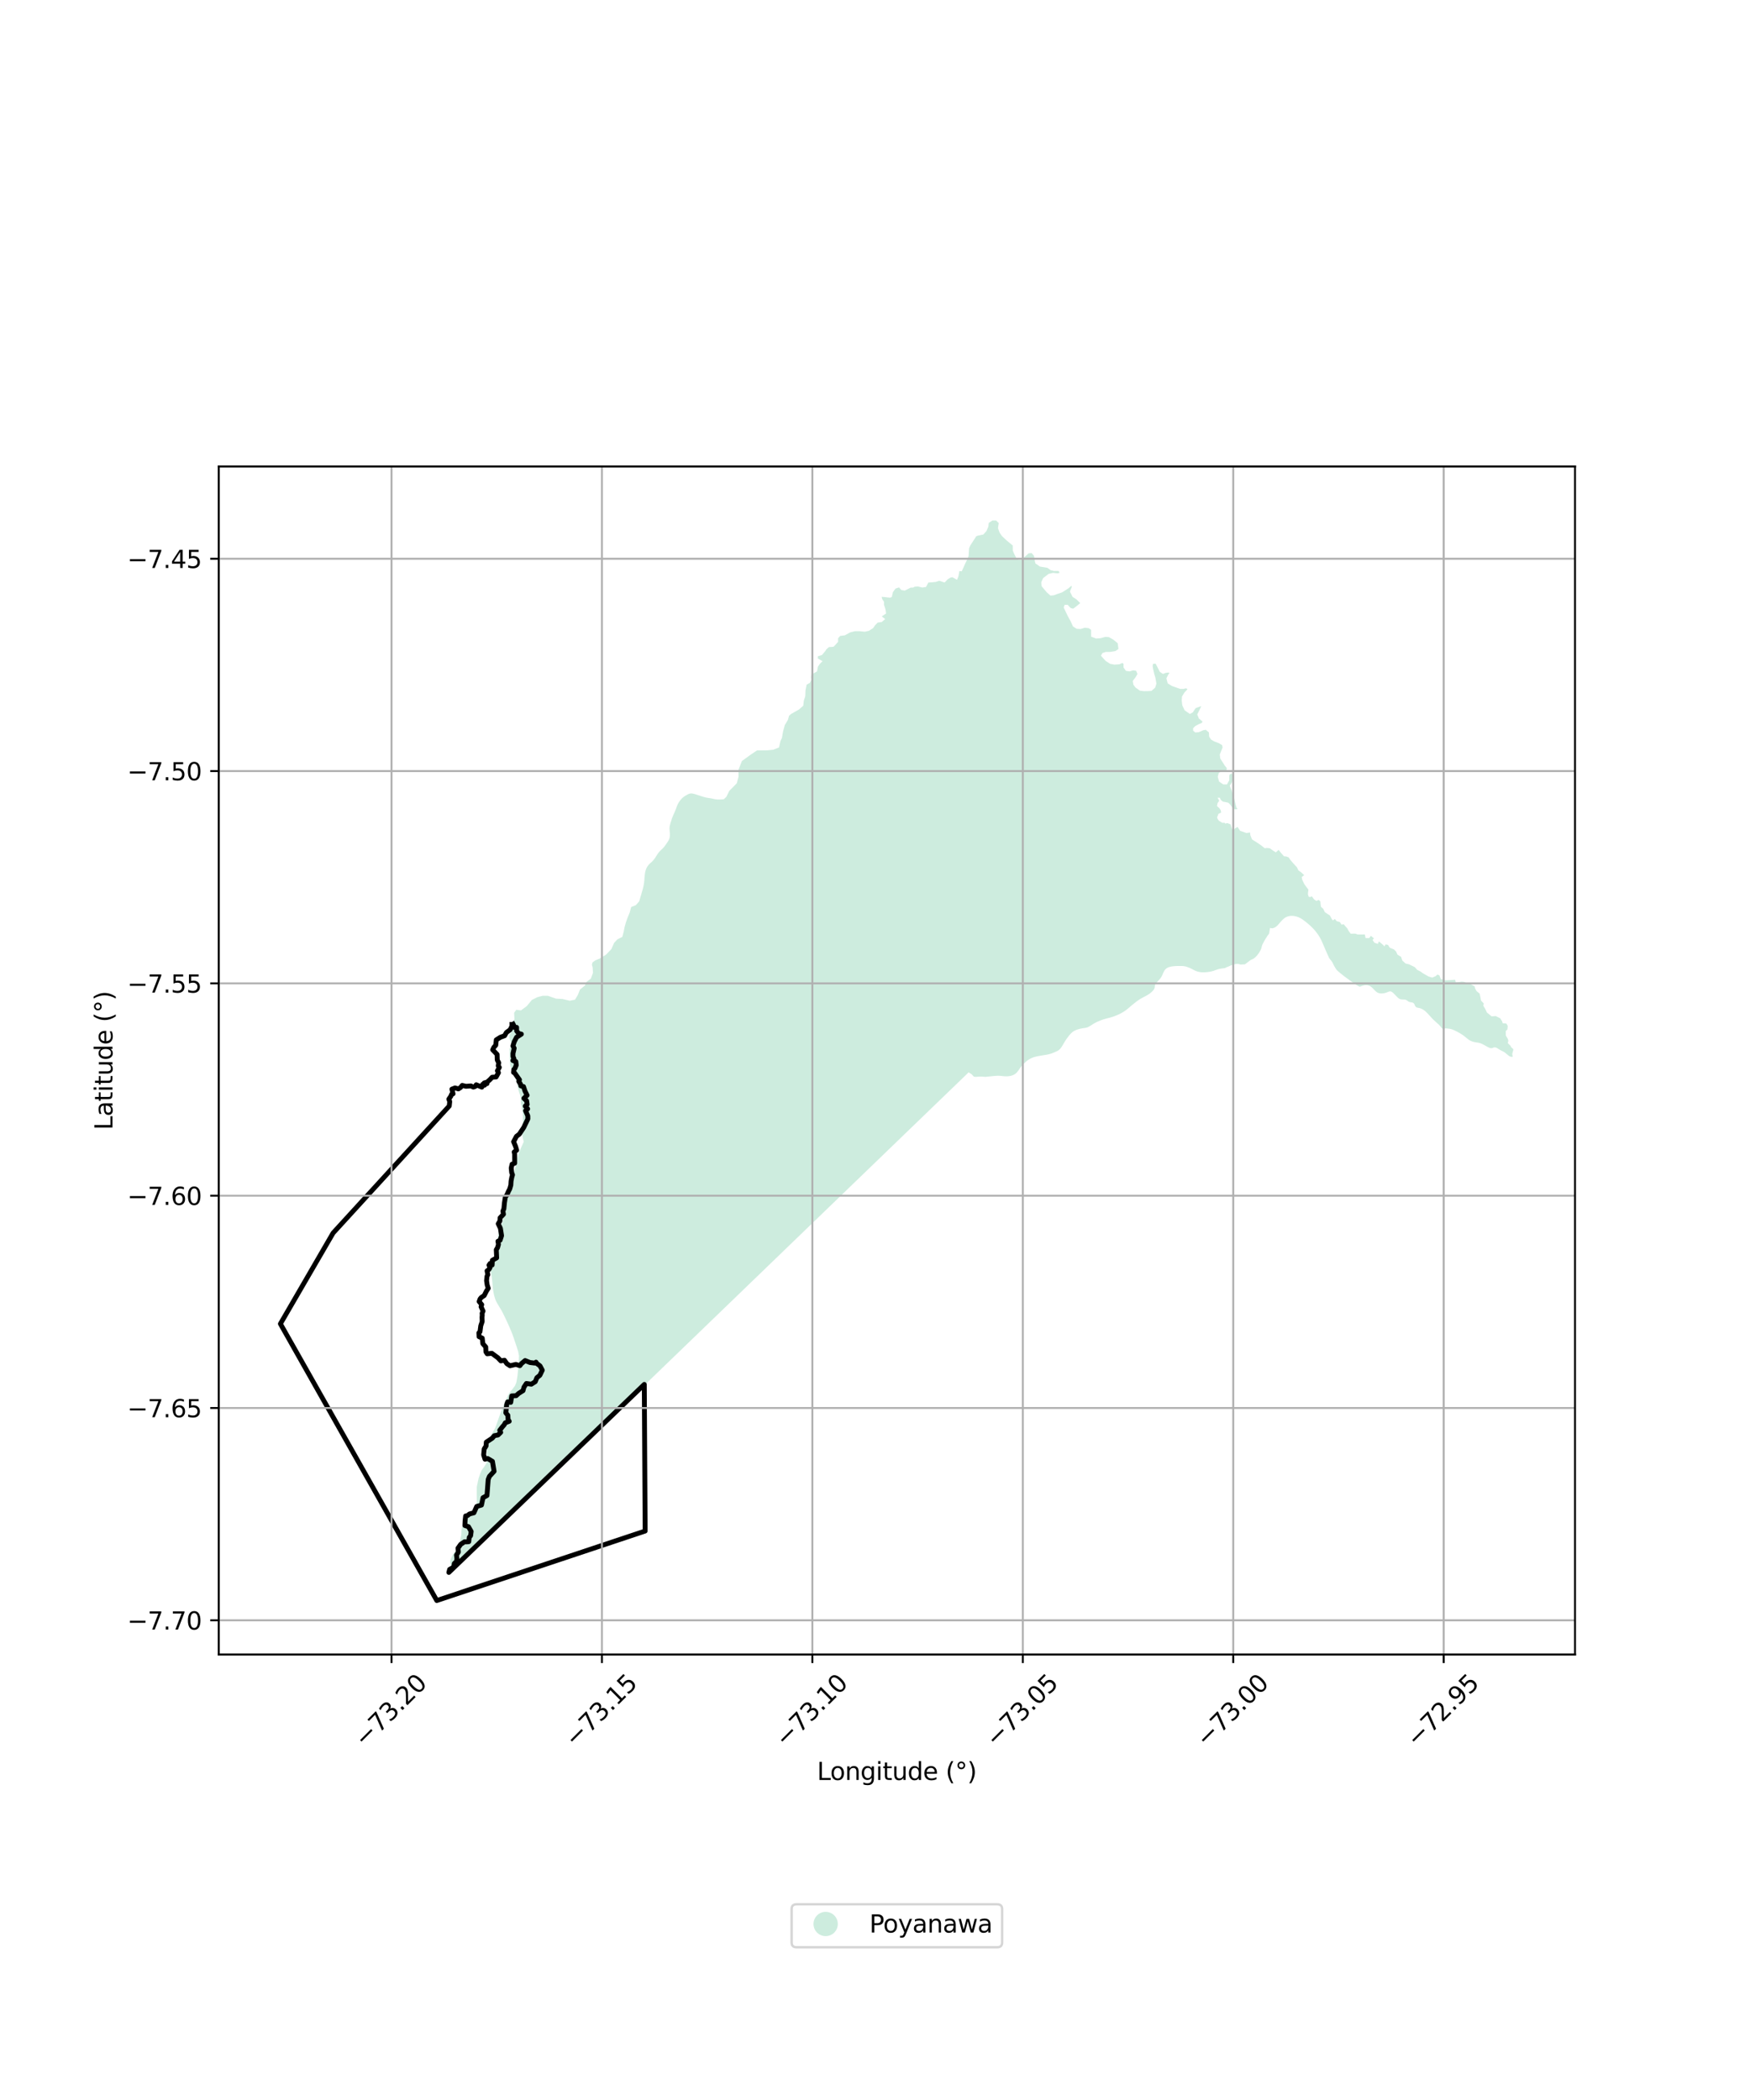 <?xml version="1.0" encoding="utf-8" standalone="no"?>
<!DOCTYPE svg PUBLIC "-//W3C//DTD SVG 1.1//EN"
  "http://www.w3.org/Graphics/SVG/1.1/DTD/svg11.dtd">
<svg xmlns:xlink="http://www.w3.org/1999/xlink" width="720pt" height="864pt" viewBox="0 0 720 864" xmlns="http://www.w3.org/2000/svg" version="1.1">
 <defs>
  <style type="text/css">*{stroke-linejoin: round; stroke-linecap: butt}</style>
 </defs>
 <g id="figure_1">
  <g id="patch_1">
   <path d="M 0 864 
L 720 864 
L 720 0 
L 0 0 
z
" style="fill: #ffffff"/>
  </g>
  <g id="axes_1">
   <g id="patch_2">
    <path d="M 90 680.722 
L 648 680.722 
L 648 191.918 
L 90 191.918 
z
" style="fill: #ffffff"/>
   </g>
   <g id="PatchCollection_1">
    <path d="M 419.08 230.305 
L 420.049 230.405 
L 421.99 228.775 
L 423.169 227.67 
L 424.462 227.558 
L 425.445 228.753 
L 425.671 230.381 
L 426 231.804 
L 427.843 233.094 
L 430.975 233.628 
L 432.267 234.596 
L 433.681 234.924 
L 435.519 234.91 
L 435.956 235.677 
L 435.083 235.896 
L 433.255 235.686 
L 431.414 236.12 
L 429.154 237.871 
L 428.406 239.519 
L 428.522 241.143 
L 430.698 243.751 
L 432.211 245.043 
L 433.504 244.931 
L 435.02 244.379 
L 436.965 243.725 
L 439.55 242.077 
L 440.839 240.976 
L 440.941 241.52 
L 440.199 243.378 
L 441.28 245.552 
L 442.912 246.623 
L 444.431 248.14 
L 442.703 249.568 
L 441.518 250.449 
L 440.449 250.12 
L 439.25 248.826 
L 438.057 248.822 
L 437.632 249.914 
L 438.291 251.335 
L 439.383 253.614 
L 440.474 255.563 
L 441.445 257.732 
L 442.972 258.71 
L 444.585 258.806 
L 446.305 258.262 
L 447.929 258.464 
L 448.905 259.119 
L 448.909 260.424 
L 448.921 261.939 
L 450.975 262.698 
L 452.802 262.578 
L 454.758 262.029 
L 456.26 262.136 
L 458.097 263.202 
L 459.84 264.623 
L 460.173 267.006 
L 458.878 267.882 
L 456.618 268.223 
L 454.89 268.227 
L 453.599 268.669 
L 452.953 269.766 
L 454.898 271.931 
L 456.746 273.116 
L 458.474 273.443 
L 460.521 273.317 
L 461.707 272.766 
L 462.258 273.089 
L 462.253 274.618 
L 463.243 276.023 
L 464.756 276.236 
L 466.252 275.788 
L 467.452 276.002 
L 467.99 277.314 
L 467.142 278.733 
L 466.058 280.143 
L 466.289 281.667 
L 467.162 282.857 
L 469.004 284.163 
L 470.613 284.364 
L 471.916 284.358 
L 473.742 284.254 
L 475.261 282.937 
L 475.79 281.294 
L 475.351 278.802 
L 474.9 277.284 
L 474.464 275.437 
L 474.24 274.123 
L 474.346 273.153 
L 475.435 273.033 
L 476.405 274.872 
L 477.169 276.403 
L 478.466 277.267 
L 479.663 276.821 
L 480.626 276.711 
L 481.171 276.808 
L 480.634 277.581 
L 479.875 279.109 
L 480.427 281.171 
L 482.17 282.248 
L 484.009 282.893 
L 485.618 283.44 
L 486.922 283.433 
L 487.89 283.203 
L 488.54 283.425 
L 488.332 283.851 
L 487.361 284.846 
L 486.295 286.586 
L 486.191 288.216 
L 486.418 290.175 
L 487.394 292.24 
L 489.556 293.754 
L 490.747 293.098 
L 491.924 291.347 
L 493.759 290.688 
L 494.193 290.466 
L 493.976 291.117 
L 493.233 292.646 
L 492.578 293.953 
L 493.243 295.585 
L 494.756 296.877 
L 494.433 297.434 
L 493.136 297.98 
L 491.736 298.747 
L 490.88 299.626 
L 490.884 300.601 
L 491.761 301.357 
L 493.164 301.25 
L 494.988 300.471 
L 496.066 300.245 
L 497.368 301.334 
L 497.479 303.078 
L 498.243 304.264 
L 499.544 305.023 
L 501.489 305.778 
L 502.789 306.536 
L 503.013 307.505 
L 502.375 309.143 
L 501.845 310.456 
L 502.056 312.084 
L 502.819 313.271 
L 503.919 315.011 
L 504.782 316.096 
L 504.468 317.507 
L 502.734 317.301 
L 501.448 317.967 
L 501.014 319.599 
L 501.57 321.556 
L 503.292 322.737 
L 504.815 322.74 
L 505.773 320.995 
L 505.761 319.136 
L 505.974 318.589 
L 506.836 318.265 
L 507.174 318.804 
L 507.176 320.874 
L 506.745 322.07 
L 506.006 323.164 
L 506.107 323.708 
L 506.661 325.006 
L 506.99 326.099 
L 507.752 328.38 
L 508.421 331.317 
L 508.739 332.29 
L 509.17 332.833 
L 508.236 333.004 
L 507.205 332.541 
L 506.172 331.059 
L 505.375 330.261 
L 504.348 330.039 
L 503.102 329.807 
L 502.3 329.129 
L 501.839 328.21 
L 500.928 328.218 
L 501.264 328.786 
L 501.61 329.476 
L 500.941 330.393 
L 500.711 331.658 
L 501.634 332.461 
L 502.195 333.249 
L 502.431 334.293 
L 501.291 334.861 
L 500.737 336.352 
L 501.007 337.008 
L 501.495 337.673 
L 502.902 338.526 
L 503.813 338.519 
L 504.159 338.863 
L 504.954 338.626 
L 506.327 339.193 
L 506.789 340.802 
L 507.361 341.71 
L 508.155 340.798 
L 509.171 340.211 
L 509.627 340.904 
L 510.214 341.813 
L 512.827 342.732 
L 514.314 342.493 
L 514.42 343.637 
L 515.113 345.346 
L 517.633 346.95 
L 518.775 347.747 
L 520.368 348.998 
L 521.158 348.88 
L 522.425 348.993 
L 523.672 349.899 
L 524.924 350.701 
L 526.07 349.654 
L 526.752 350.567 
L 528.245 352.293 
L 529.262 352.395 
L 530.173 352.733 
L 530.865 353.767 
L 532.238 355.368 
L 533.617 356.85 
L 534.189 358.104 
L 535.21 358.791 
L 536.583 360.047 
L 535.558 360.845 
L 535.79 361.994 
L 536.608 363.708 
L 537.51 364.975 
L 538.312 365.998 
L 538.104 367.834 
L 538.446 368.973 
L 539.132 369.091 
L 539.697 368.74 
L 540.614 370.008 
L 541.636 370.68 
L 542.552 370.223 
L 543.243 370.912 
L 543.349 372.056 
L 543.476 373.081 
L 544.382 373.884 
L 545.075 375.262 
L 546.217 376.059 
L 547.134 376.622 
L 547.931 378.11 
L 548.392 378.684 
L 549.188 378.102 
L 549.995 379.021 
L 550.896 379.238 
L 551.236 379.357 
L 551.928 380.391 
L 552.844 380.264 
L 553.411 380.947 
L 554.323 381.975 
L 554.784 382.894 
L 555.702 384.147 
L 557.634 384.137 
L 558.545 384.475 
L 560.147 384.481 
L 561.514 384.463 
L 561.855 385.962 
L 563.332 385.949 
L 564.017 385.032 
L 565.275 386.059 
L 564.71 386.741 
L 565.507 387.884 
L 566.884 388.346 
L 567.323 387.314 
L 568.927 388.671 
L 569.619 389.359 
L 570.063 388.553 
L 571.09 388.775 
L 571.776 389.929 
L 573.489 390.6 
L 574.406 391.523 
L 574.978 392.776 
L 576.461 393.693 
L 576.929 395.167 
L 578.301 396.424 
L 579.778 396.771 
L 580.469 397.114 
L 582.067 397.901 
L 583.1 399.038 
L 584.467 399.725 
L 585.379 400.408 
L 587.768 401.767 
L 589.256 402.219 
L 590.616 401.646 
L 591.416 400.959 
L 592.202 401.291 
L 592.78 402.785 
L 594.718 403.346 
L 596.89 403.226 
L 598.702 403.091 
L 598.938 404.136 
L 599.85 404.129 
L 601.321 403.89 
L 602.353 403.993 
L 603.495 404.445 
L 604.631 404.672 
L 606.685 405.808 
L 606.926 406.733 
L 607.493 407.761 
L 608.75 408.789 
L 609.092 410.273 
L 609.329 411.648 
L 610.482 412.911 
L 610.257 413.712 
L 611.175 415.31 
L 611.747 416.564 
L 613.686 418.159 
L 615.404 418.036 
L 617.216 418.951 
L 618.024 420.2 
L 618.255 421.004 
L 619.742 421.111 
L 620.313 422.035 
L 620.2 423.515 
L 619.525 424.207 
L 619.536 426.053 
L 620.224 427.192 
L 620.411 427.574 
L 620.57 428.226 
L 620.34 429.147 
L 621.483 430.274 
L 621.724 430.854 
L 622.511 431.532 
L 622.636 431.882 
L 622.412 432.683 
L 622.182 433.604 
L 622.188 433.829 
L 622.381 434.782 
L 621.83 434.804 
L 621.566 434.748 
L 621.162 434.641 
L 620.766 434.37 
L 620.371 434.068 
L 620.053 433.8 
L 619.765 433.563 
L 619.508 433.342 
L 619.251 433.122 
L 618.977 432.93 
L 618.656 432.737 
L 618.288 432.542 
L 617.919 432.361 
L 617.535 432.165 
L 617.167 431.97 
L 616.815 431.76 
L 616.495 431.552 
L 616.189 431.359 
L 615.898 431.197 
L 615.637 431.066 
L 615.389 430.981 
L 615.156 430.926 
L 614.937 430.917 
L 614.732 430.939 
L 614.526 430.975 
L 614.334 431.057 
L 614.141 431.139 
L 613.934 431.205 
L 613.712 431.256 
L 613.476 431.261 
L 613.211 431.22 
L 612.901 431.132 
L 612.561 430.998 
L 612.177 430.817 
L 611.763 430.59 
L 611.319 430.332 
L 610.828 430.071 
L 610.338 429.796 
L 609.862 429.551 
L 609.401 429.337 
L 608.983 429.184 
L 608.595 429.078 
L 608.206 429.002 
L 607.801 428.94 
L 607.379 428.878 
L 606.897 428.783 
L 606.398 428.687 
L 605.871 428.545 
L 605.361 428.359 
L 604.869 428.128 
L 604.394 427.853 
L 603.954 427.52 
L 603.514 427.172 
L 603.059 426.808 
L 602.605 426.429 
L 602.103 426.048 
L 601.57 425.681 
L 601.021 425.328 
L 600.455 424.99 
L 599.888 424.666 
L 599.32 424.372 
L 598.752 424.094 
L 598.229 423.847 
L 597.736 423.631 
L 597.303 423.478 
L 596.916 423.357 
L 596.588 423.299 
L 596.308 423.257 
L 596.042 423.231 
L 595.792 423.206 
L 595.526 423.165 
L 595.276 423.139 
L 595.01 423.113 
L 594.775 423.103 
L 594.538 423.138 
L 594.316 423.189 
L 594.124 423.271 
L 593.932 423.338 
L 593.743 423.36 
L 593.557 423.308 
L 593.374 423.18 
L 593.18 422.962 
L 592.957 422.683 
L 592.689 422.342 
L 592.375 421.984 
L 592 421.593 
L 591.578 421.2 
L 591.125 420.806 
L 590.687 420.398 
L 590.249 420.02 
L 589.857 419.644 
L 589.497 419.284 
L 589.181 418.956 
L 588.881 418.643 
L 588.643 418.363 
L 588.418 418.129 
L 588.223 417.911 
L 588.029 417.693 
L 587.819 417.474 
L 587.609 417.24 
L 587.355 416.96 
L 587.069 416.678 
L 586.769 416.365 
L 586.421 416.066 
L 586.073 415.767 
L 585.692 415.511 
L 585.295 415.269 
L 584.895 415.073 
L 584.51 414.907 
L 584.123 414.785 
L 583.75 414.695 
L 583.407 414.636 
L 583.096 414.563 
L 582.817 414.476 
L 582.588 414.332 
L 582.392 414.144 
L 582.246 413.897 
L 582.117 413.637 
L 582.003 413.377 
L 581.888 413.133 
L 581.756 412.917 
L 581.606 412.761 
L 581.44 412.619 
L 581.256 412.521 
L 581.023 412.452 
L 580.775 412.396 
L 580.493 412.37 
L 580.197 412.312 
L 579.902 412.24 
L 579.624 412.139 
L 579.364 411.978 
L 579.106 411.787 
L 578.847 411.596 
L 578.556 411.434 
L 578.232 411.301 
L 577.873 411.256 
L 577.465 411.239 
L 577.042 411.221 
L 576.604 411.188 
L 576.183 411.111 
L 575.798 410.96 
L 575.446 410.735 
L 575.128 410.482 
L 574.841 410.215 
L 574.602 409.95 
L 574.376 409.73 
L 574.181 409.527 
L 574.001 409.34 
L 573.806 409.137 
L 573.596 408.918 
L 573.341 408.653 
L 573.069 408.401 
L 572.75 408.163 
L 572.428 407.985 
L 572.103 407.881 
L 571.757 407.897 
L 571.392 407.987 
L 570.993 408.135 
L 570.577 408.298 
L 570.098 408.473 
L 569.59 408.602 
L 569.036 408.699 
L 568.469 408.735 
L 567.936 408.713 
L 567.421 408.631 
L 566.972 408.478 
L 566.558 408.266 
L 566.193 407.995 
L 565.83 407.68 
L 565.484 407.336 
L 565.14 406.962 
L 564.78 406.587 
L 564.388 406.225 
L 563.994 405.909 
L 563.581 405.652 
L 563.118 405.468 
L 562.653 405.343 
L 562.167 405.308 
L 561.696 405.319 
L 561.221 405.389 
L 560.761 405.505 
L 560.314 405.651 
L 559.883 405.813 
L 559.451 405.99 
L 559.067 405.794 
L 558.998 405.759 
L 558.551 405.516 
L 558.116 405.255 
L 557.95 405.148 
L 557.694 404.976 
L 557.477 404.828 
L 557.276 404.69 
L 556.859 404.404 
L 556.443 404.117 
L 556.045 403.839 
L 556.028 403.827 
L 555.616 403.534 
L 555.205 403.24 
L 554.795 402.944 
L 554.448 402.693 
L 554.386 402.648 
L 553.977 402.351 
L 553.569 402.053 
L 553.337 401.882 
L 553.164 401.751 
L 552.766 401.441 
L 552.373 401.125 
L 551.98 400.809 
L 551.896 400.742 
L 551.586 400.494 
L 551.194 400.179 
L 550.808 399.857 
L 550.431 399.522 
L 550.157 399.26 
L 550.069 399.169 
L 549.753 398.782 
L 549.478 398.367 
L 549.223 397.939 
L 549.037 397.623 
L 548.97 397.51 
L 548.737 397.071 
L 548.519 396.624 
L 548.299 396.179 
L 548.056 395.747 
L 547.773 395.34 
L 547.758 395.32 
L 547.461 394.951 
L 547.148 394.562 
L 546.835 394.172 
L 546.807 394.096 
L 546.515 393.399 
L 546.158 392.639 
L 546.008 392.308 
L 545.817 391.873 
L 545.481 391.105 
L 545.467 391.071 
L 545.149 390.336 
L 544.817 389.567 
L 544.486 388.797 
L 544.399 388.597 
L 544.152 388.028 
L 543.858 387.36 
L 543.814 387.261 
L 543.456 386.511 
L 543.067 385.785 
L 542.648 385.083 
L 542.198 384.401 
L 541.717 383.739 
L 541.205 383.094 
L 540.661 382.465 
L 540.086 381.848 
L 539.478 381.244 
L 538.838 380.648 
L 538.166 380.06 
L 537.461 379.477 
L 536.723 378.898 
L 536.122 378.445 
L 535.953 378.322 
L 535.163 377.822 
L 534.361 377.425 
L 533.549 377.129 
L 532.73 376.927 
L 531.904 376.817 
L 531.86 376.813 
L 531.064 376.809 
L 530.21 376.938 
L 529.358 377.227 
L 528.814 377.512 
L 528.54 377.69 
L 527.883 378.231 
L 527.361 378.756 
L 527.296 378.823 
L 526.732 379.457 
L 526.186 380.102 
L 525.615 380.731 
L 525.508 380.839 
L 524.974 381.283 
L 524.582 381.535 
L 524.209 381.743 
L 523.386 381.95 
L 523.379 381.95 
L 522.716 381.817 
L 522.53 381.765 
L 522.428 382.397 
L 522.326 383.03 
L 522.224 383.663 
L 522.182 383.925 
L 522.043 384.267 
L 521.631 384.79 
L 521.541 384.918 
L 521.276 385.335 
L 520.928 385.882 
L 520.595 386.408 
L 520.581 386.43 
L 520.249 386.985 
L 519.937 387.552 
L 519.639 388.126 
L 519.349 388.703 
L 519.345 388.711 
L 519.148 389.309 
L 519.016 389.94 
L 518.879 390.356 
L 518.792 390.549 
L 518.505 391.135 
L 518.187 391.703 
L 517.835 392.252 
L 517.448 392.778 
L 517.023 393.278 
L 516.558 393.749 
L 516.051 394.188 
L 515.874 394.325 
L 515.489 394.559 
L 514.88 394.832 
L 514.308 395.152 
L 514.298 395.159 
L 513.785 395.552 
L 513.262 395.952 
L 512.739 396.352 
L 512.216 396.752 
L 511.921 396.768 
L 511.626 396.784 
L 511.332 396.8 
L 511.037 396.816 
L 510.742 396.833 
L 510.5 396.846 
L 510.447 396.847 
L 510.159 396.795 
L 509.876 396.695 
L 509.592 396.617 
L 509.552 396.611 
L 509.299 396.585 
L 509.002 396.568 
L 508.705 396.578 
L 508.484 396.612 
L 508.413 396.628 
L 508.126 396.696 
L 507.842 396.772 
L 507.56 396.854 
L 507.547 396.858 
L 507.277 396.936 
L 506.993 397.016 
L 506.713 397.103 
L 506.436 397.201 
L 506.368 397.229 
L 506.166 397.315 
L 505.899 397.435 
L 505.632 397.556 
L 505.535 397.599 
L 505.363 397.671 
L 505.091 397.781 
L 504.818 397.89 
L 504.55 398.007 
L 504.35 398.104 
L 504.288 398.137 
L 504.028 398.271 
L 503.712 398.318 
L 503.459 398.352 
L 503.269 398.389 
L 503.127 398.413 
L 503.001 398.423 
L 502.858 398.447 
L 502.669 398.469 
L 502.415 398.519 
L 502.099 398.566 
L 501.751 398.626 
L 501.37 398.715 
L 500.972 398.834 
L 500.573 398.967 
L 500.174 399.115 
L 499.743 399.262 
L 499.296 399.424 
L 498.803 399.568 
L 498.279 399.696 
L 497.709 399.807 
L 497.108 399.902 
L 496.477 399.966 
L 495.846 400.015 
L 495.217 400.034 
L 494.589 400.023 
L 493.979 399.982 
L 493.371 399.882 
L 492.795 399.753 
L 492.238 399.565 
L 491.684 399.332 
L 491.161 399.085 
L 490.639 398.808 
L 490.133 398.547 
L 489.625 398.301 
L 489.117 398.085 
L 488.608 397.884 
L 488.112 397.729 
L 487.646 397.604 
L 487.194 397.525 
L 486.758 397.462 
L 486.381 397.447 
L 486.036 397.432 
L 485.769 397.436 
L 485.549 397.442 
L 485.392 397.435 
L 485.235 397.444 
L 485.063 397.437 
L 484.858 397.443 
L 484.575 397.446 
L 484.245 397.448 
L 483.852 397.461 
L 483.411 397.488 
L 482.923 397.527 
L 482.418 397.581 
L 481.896 397.665 
L 481.388 397.778 
L 480.879 397.922 
L 480.431 398.113 
L 480.012 398.351 
L 479.653 398.636 
L 479.34 398.968 
L 479.072 399.331 
L 478.834 399.741 
L 478.626 400.183 
L 478.417 400.639 
L 478.222 401.125 
L 477.997 401.596 
L 477.74 402.065 
L 477.422 402.502 
L 477.089 402.923 
L 476.742 403.313 
L 476.38 403.673 
L 476.066 404.019 
L 475.786 404.323 
L 475.569 404.599 
L 475.384 404.876 
L 475.247 405.125 
L 475.172 405.392 
L 475.129 405.66 
L 475.116 405.944 
L 475.071 406.242 
L 474.994 406.569 
L 474.853 406.908 
L 474.617 407.273 
L 474.286 407.649 
L 473.907 408.038 
L 473.498 408.396 
L 473.09 408.739 
L 472.669 409.021 
L 472.281 409.275 
L 471.926 409.485 
L 471.604 409.666 
L 471.346 409.806 
L 471.121 409.931 
L 470.944 410.014 
L 470.767 410.111 
L 470.59 410.209 
L 470.365 410.319 
L 470.107 410.459 
L 469.786 410.625 
L 469.447 410.821 
L 469.092 411.031 
L 468.737 411.256 
L 468.397 411.482 
L 468.072 411.708 
L 467.78 411.921 
L 467.536 412.106 
L 467.325 412.262 
L 467.194 412.376 
L 467.08 412.462 
L 466.982 412.548 
L 466.869 412.633 
L 466.722 412.747 
L 466.527 412.903 
L 466.282 413.103 
L 465.973 413.345 
L 465.614 413.63 
L 465.222 413.974 
L 464.797 414.346 
L 464.324 414.746 
L 463.834 415.145 
L 463.298 415.558 
L 462.761 415.955 
L 462.195 416.321 
L 461.63 416.658 
L 461.051 416.963 
L 460.488 417.255 
L 459.928 417.501 
L 459.399 417.734 
L 458.887 417.953 
L 458.36 418.14 
L 457.833 418.328 
L 457.276 418.5 
L 456.703 418.671 
L 456.099 418.826 
L 455.495 418.98 
L 454.907 419.136 
L 454.366 419.293 
L 453.888 419.438 
L 453.457 419.585 
L 453.106 419.72 
L 452.802 419.843 
L 452.578 419.923 
L 452.418 419.992 
L 452.306 420.047 
L 452.194 420.087 
L 452.082 420.128 
L 451.922 420.196 
L 451.698 420.291 
L 451.41 420.414 
L 451.057 420.579 
L 450.638 420.802 
L 450.187 421.053 
L 449.671 421.361 
L 449.153 421.699 
L 448.604 422.036 
L 448.088 422.345 
L 447.605 422.594 
L 447.158 422.756 
L 446.745 422.858 
L 446.318 422.931 
L 445.891 422.988 
L 445.401 423.057 
L 444.831 423.168 
L 444.228 423.308 
L 443.608 423.477 
L 442.986 423.676 
L 442.41 423.922 
L 441.911 424.171 
L 441.458 424.467 
L 441.035 424.794 
L 440.642 425.167 
L 440.246 425.586 
L 439.831 426.078 
L 439.414 426.615 
L 438.98 427.197 
L 438.559 427.809 
L 438.153 428.452 
L 437.747 429.109 
L 437.372 429.754 
L 436.998 430.383 
L 436.628 430.937 
L 436.261 431.416 
L 435.882 431.805 
L 435.523 432.105 
L 435.184 432.316 
L 434.878 432.483 
L 434.622 432.592 
L 434.414 432.673 
L 434.254 432.742 
L 434.109 432.811 
L 433.949 432.879 
L 433.756 432.976 
L 433.5 433.085 
L 433.18 433.207 
L 432.828 433.357 
L 432.429 433.49 
L 431.999 433.622 
L 431.554 433.738 
L 431.094 433.839 
L 430.635 433.925 
L 430.191 434.011 
L 429.764 434.083 
L 429.353 434.141 
L 428.957 434.214 
L 428.577 434.273 
L 428.198 434.333 
L 427.786 434.405 
L 427.359 434.477 
L 426.9 434.563 
L 426.44 434.664 
L 425.947 434.778 
L 425.454 434.923 
L 424.944 435.096 
L 424.448 435.3 
L 423.981 435.536 
L 423.515 435.786 
L 423.095 436.038 
L 422.722 436.307 
L 422.38 436.563 
L 422.102 436.806 
L 421.873 437.022 
L 421.692 437.194 
L 421.561 437.323 
L 421.463 437.409 
L 421.38 437.496 
L 421.282 437.582 
L 421.151 437.711 
L 420.97 437.883 
L 420.74 438.114 
L 420.492 438.373 
L 420.227 438.677 
L 419.961 439.011 
L 419.708 439.39 
L 419.44 439.768 
L 419.187 440.162 
L 418.918 440.541 
L 418.618 440.918 
L 418.319 441.281 
L 417.975 441.596 
L 417.585 441.894 
L 417.165 442.147 
L 416.7 442.367 
L 416.189 442.541 
L 415.618 442.682 
L 415.032 442.777 
L 414.433 442.827 
L 413.852 442.833 
L 413.272 442.808 
L 412.693 442.754 
L 412.115 442.685 
L 411.521 442.63 
L 410.91 442.59 
L 410.265 442.608 
L 409.588 442.639 
L 408.894 442.7 
L 408.2 442.776 
L 407.49 442.851 
L 406.812 442.913 
L 406.181 442.976 
L 405.676 443.015 
L 405.329 443.046 
L 405.203 443.055 
L 404.077 442.948 
L 402.726 442.952 
L 401.59 443.069 
L 400.668 442.97 
L 399.831 442.036 
L 398.534 441.187 
L 185.958 646.322 
L 185.959 646.307 
L 185.713 645.133 
L 185.466 643.96 
L 185.276 643.057 
L 185.237 642.787 
L 185.395 641.626 
L 185.885 640.479 
L 186.229 639.786 
L 186.468 639.356 
L 187.21 638.375 
L 187.971 637.433 
L 188.485 636.512 
L 188.536 636.378 
L 188.923 635.233 
L 189.24 634.075 
L 189.506 632.907 
L 189.742 631.733 
L 189.763 631.622 
L 189.847 630.539 
L 189.868 629.333 
L 190.071 628.354 
L 190.145 628.17 
L 190.705 627.101 
L 191.4 626.107 
L 192.16 625.147 
L 192.913 624.181 
L 193.588 623.168 
L 193.611 623.127 
L 194.248 622.121 
L 194.954 621.077 
L 195.591 620.013 
L 196.042 618.909 
L 196.194 617.888 
L 196.195 617.742 
L 196.187 616.546 
L 196.173 615.349 
L 196.172 615.28 
L 196.169 614.152 
L 196.165 612.956 
L 196.162 611.759 
L 196.53 609.999 
L 196.846 608.492 
L 196.904 608.241 
L 197.481 606.532 
L 198.018 605.231 
L 198.19 604.867 
L 199.302 603.346 
L 200.262 601.801 
L 200.388 601.167 
L 200.358 600.038 
L 200.339 599.516 
L 200.334 598.242 
L 200.341 597.074 
L 200.358 596.449 
L 200.521 594.664 
L 200.884 592.896 
L 201.1 592.177 
L 201.525 591.186 
L 202.481 589.631 
L 203.443 588.092 
L 203.823 587.274 
L 204.139 586.435 
L 204.741 584.736 
L 205.33 583.03 
L 205.943 581.332 
L 206.165 580.751 
L 206.604 579.652 
L 207.298 577.982 
L 208.015 576.323 
L 208.748 574.671 
L 209.052 573.997 
L 209.589 573.071 
L 210.761 571.624 
L 211.871 570.156 
L 212.396 568.91 
L 212.492 568.479 
L 212.808 566.704 
L 213.024 564.921 
L 213.178 563.133 
L 213.31 561.344 
L 213.382 560.412 
L 213.468 559.554 
L 213.529 557.901 
L 213.517 557.761 
L 213.177 555.999 
L 212.629 554.274 
L 212.336 553.415 
L 212.052 552.556 
L 211.485 550.844 
L 210.887 549.144 
L 210.335 547.727 
L 210.226 547.463 
L 209.512 545.802 
L 208.771 544.152 
L 208.356 543.253 
L 208.007 542.511 
L 207.215 540.882 
L 206.778 539.995 
L 206.394 539.27 
L 205.46 537.717 
L 204.527 536.157 
L 204.001 535.113 
L 203.751 534.506 
L 203.238 532.774 
L 202.916 531.003 
L 202.81 530.238 
L 202.699 529.217 
L 202.556 527.426 
L 202.351 525.644 
L 202.321 525.468 
L 202.045 523.873 
L 201.737 522.102 
L 202.278 520.637 
L 202.819 519.173 
L 203.36 517.708 
L 203.709 516.762 
L 203.874 516.237 
L 204.124 514.706 
L 204.238 513.144 
L 204.342 512.189 
L 204.431 511.599 
L 204.667 510.062 
L 204.912 508.526 
L 205.168 506.993 
L 205.286 506.311 
L 205.523 505.484 
L 206.207 504.061 
L 206.832 502.624 
L 206.894 502.393 
L 207.056 501.097 
L 207.033 499.528 
L 207.031 497.963 
L 207.195 496.848 
L 207.303 496.443 
L 207.793 494.966 
L 208.328 493.496 
L 208.789 492.003 
L 208.8 491.956 
L 209.14 490.482 
L 209.44 488.955 
L 209.692 487.423 
L 209.746 487.052 
L 209.744 486.408 
L 209.877 485.889 
L 210.401 484.417 
L 211.034 482.978 
L 211.647 481.536 
L 211.992 480.525 
L 212.117 480.059 
L 212.437 478.533 
L 212.715 476.992 
L 213.058 475.469 
L 213.576 474.002 
L 213.577 473.999 
L 214.217 472.575 
L 214.858 471.147 
L 215.5 469.72 
L 215.324 469.098 
L 215.164 468.462 
L 215.036 467.828 
L 214.923 467.209 
L 214.841 466.591 
L 214.805 465.99 
L 214.784 465.42 
L 214.795 464.836 
L 214.836 464.283 
L 214.893 463.716 
L 214.95 463.15 
L 215.008 462.583 
L 215.067 461.971 
L 215.127 461.329 
L 215.159 460.641 
L 215.16 459.922 
L 215.147 459.172 
L 215.103 458.421 
L 215.011 457.668 
L 214.887 456.944 
L 214.732 456.218 
L 214.574 455.538 
L 214.448 454.858 
L 214.336 454.224 
L 214.286 453.593 
L 214.266 452.992 
L 214.245 452.407 
L 214.224 451.837 
L 214.155 451.295 
L 214.038 450.75 
L 213.874 450.219 
L 213.679 449.672 
L 213.501 449.095 
L 213.308 448.502 
L 213.165 447.852 
L 213.022 447.187 
L 212.88 446.507 
L 212.723 445.826 
L 212.517 445.158 
L 212.295 444.519 
L 212.025 443.894 
L 211.753 443.313 
L 211.479 442.777 
L 211.236 442.257 
L 211.037 441.784 
L 210.867 441.373 
L 210.743 440.993 
L 210.631 440.689 
L 210.565 440.431 
L 210.51 440.249 
L 210.469 440.113 
L 210.428 439.991 
L 210.387 439.854 
L 210.332 439.672 
L 210.265 439.43 
L 210.168 439.126 
L 210.075 438.762 
L 209.984 438.339 
L 209.911 437.887 
L 209.838 437.404 
L 209.784 436.877 
L 209.747 436.292 
L 209.715 435.631 
L 209.702 434.881 
L 209.676 434.056 
L 209.667 433.232 
L 209.668 432.513 
L 209.66 432.003 
L 209.653 431.808 
L 209.505 431.607 
L 209.652 431.478 
L 209.899 431.219 
L 210.103 430.883 
L 210.277 430.501 
L 210.391 430.071 
L 210.396 429.622 
L 210.324 429.139 
L 210.173 428.654 
L 209.991 428.166 
L 209.809 427.679 
L 209.657 427.209 
L 209.583 426.771 
L 209.554 426.38 
L 209.568 426.051 
L 209.594 425.842 
L 209.597 425.768 
L 210.471 424.501 
L 210.073 422.537 
L 210.441 421.011 
L 211.654 419.353 
L 211.528 416.701 
L 212.412 415.452 
L 214.325 415.718 
L 216.664 414.004 
L 218.856 411.384 
L 221.081 410.275 
L 223.306 409.689 
L 225.378 409.689 
L 226.97 410.25 
L 228.74 410.862 
L 231.419 411.015 
L 234.401 411.729 
L 236.575 411.295 
L 237.763 409.306 
L 238.622 407.139 
L 240.644 405.481 
L 241.301 404.002 
L 243.096 402.651 
L 243.98 400.203 
L 243.804 397.882 
L 243.526 396.989 
L 243.753 395.995 
L 244.89 395.153 
L 246.71 394.388 
L 249.364 392.756 
L 251.559 390.46 
L 252.65 387.937 
L 254.015 386.483 
L 256.037 385.463 
L 256.618 383.296 
L 256.946 381.536 
L 257.503 379.53 
L 258.24 377.463 
L 259.103 375.387 
L 259.674 373.178 
L 261.577 372.433 
L 262.9 370.945 
L 263.003 370.755 
L 263.04 370.636 
L 263.149 370.311 
L 263.279 369.852 
L 263.428 369.349 
L 263.56 368.86 
L 263.688 368.446 
L 263.798 368.106 
L 263.891 367.78 
L 263.967 367.483 
L 264.06 367.158 
L 264.171 366.788 
L 264.284 366.388 
L 264.413 365.959 
L 264.527 365.514 
L 264.643 365.039 
L 264.743 364.564 
L 264.843 364.074 
L 264.929 363.568 
L 265.001 363.016 
L 265.075 362.42 
L 265.12 361.777 
L 265.166 361.09 
L 265.229 360.403 
L 265.307 359.717 
L 265.399 359.062 
L 265.536 358.453 
L 265.703 357.891 
L 265.899 357.375 
L 266.124 356.904 
L 266.363 356.495 
L 266.631 356.116 
L 266.881 355.797 
L 267.128 355.538 
L 267.358 355.323 
L 267.538 355.15 
L 267.653 355.035 
L 267.752 354.949 
L 267.833 354.878 
L 267.931 354.792 
L 268.062 354.678 
L 268.243 354.505 
L 268.457 354.29 
L 268.72 354.016 
L 269.018 353.669 
L 269.319 353.262 
L 269.639 352.796 
L 269.96 352.284 
L 270.298 351.759 
L 270.635 351.249 
L 270.986 350.769 
L 271.352 350.335 
L 271.714 349.96 
L 272.075 349.616 
L 272.435 349.286 
L 272.764 348.955 
L 273.061 348.638 
L 273.327 348.319 
L 273.56 348.014 
L 273.745 347.752 
L 273.912 347.534 
L 274.014 347.359 
L 274.114 347.228 
L 274.198 347.112 
L 274.282 346.98 
L 274.4 346.805 
L 274.551 346.587 
L 274.736 346.325 
L 274.922 346.018 
L 275.11 345.681 
L 275.267 345.328 
L 275.409 344.974 
L 275.503 344.619 
L 275.568 344.232 
L 275.601 343.844 
L 275.62 343.425 
L 275.608 343.005 
L 275.581 342.554 
L 275.537 342.118 
L 275.509 341.697 
L 275.48 341.306 
L 275.463 340.976 
L 275.462 340.661 
L 275.475 340.362 
L 275.519 340.079 
L 275.565 339.766 
L 275.642 339.455 
L 275.735 339.114 
L 275.812 338.802 
L 275.903 338.521 
L 275.977 338.285 
L 276.016 338.122 
L 276.052 338.003 
L 276.088 337.9 
L 276.125 337.781 
L 276.18 337.619 
L 276.252 337.397 
L 276.345 337.086 
L 276.455 336.731 
L 276.614 336.333 
L 276.791 335.891 
L 276.986 335.405 
L 277.212 334.905 
L 277.456 334.375 
L 277.684 333.845 
L 277.896 333.315 
L 278.109 332.784 
L 278.289 332.267 
L 278.485 331.751 
L 278.697 331.235 
L 278.94 330.721 
L 279.23 330.208 
L 279.567 329.698 
L 279.918 329.218 
L 280.283 328.784 
L 280.646 328.394 
L 281.006 328.08 
L 281.347 327.809 
L 281.655 327.597 
L 281.914 327.428 
L 282.123 327.317 
L 282.268 327.233 
L 282.365 327.177 
L 282.462 327.121 
L 282.559 327.065 
L 282.704 326.982 
L 282.914 326.855 
L 283.186 326.732 
L 283.491 326.595 
L 283.856 326.505 
L 284.251 326.447 
L 284.675 326.449 
L 285.095 326.527 
L 285.547 326.62 
L 285.981 326.743 
L 286.399 326.881 
L 286.801 327.017 
L 287.188 327.138 
L 287.559 327.259 
L 287.947 327.38 
L 288.349 327.516 
L 288.767 327.654 
L 289.216 327.792 
L 289.666 327.916 
L 290.1 328.039 
L 290.55 328.147 
L 290.971 328.225 
L 291.392 328.287 
L 291.798 328.349 
L 292.219 328.412 
L 292.639 328.489 
L 293.09 328.583 
L 293.572 328.693 
L 294.086 328.804 
L 294.663 328.888 
L 295.289 328.929 
L 295.995 328.944 
L 296.672 328.912 
L 297.27 328.877 
L 297.68 328.834 
L 297.838 328.811 
L 298.857 327.819 
L 300.049 325.396 
L 303.142 322.258 
L 303.842 319.604 
L 303.831 316.711 
L 305.249 313.099 
L 308.593 310.675 
L 311.443 308.74 
L 315.511 308.714 
L 318.129 308.464 
L 320.528 307.499 
L 321.103 304.84 
L 321.706 303.636 
L 322.17 300.988 
L 322.87 298.334 
L 324.177 296.156 
L 324.644 294.481 
L 325.478 293.752 
L 328.7 291.922 
L 330.482 290.362 
L 330.715 288.304 
L 331.298 286.499 
L 331.411 283.971 
L 331.875 281.682 
L 333.195 280.958 
L 333.783 279.753 
L 333.658 278.669 
L 333.77 277.579 
L 336.154 276.239 
L 336.506 274.321 
L 337.23 273.227 
L 338.415 272.017 
L 336.5 270.948 
L 336.496 269.989 
L 338.166 269.503 
L 339.592 267.809 
L 339.949 267.209 
L 341.013 266.234 
L 342.934 266.104 
L 343.527 265.499 
L 343.642 265.384 
L 344.831 264.054 
L 344.818 262.6 
L 345.661 261.645 
L 347.572 261.395 
L 349.825 260.169 
L 351.746 259.694 
L 353.412 259.673 
L 355.804 259.906 
L 357.469 259.541 
L 359.198 258.443 
L 360.036 257.249 
L 361.106 256.154 
L 362.781 255.908 
L 364.201 254.693 
L 362.773 253.615 
L 364.554 252.414 
L 364.315 250.725 
L 363.695 248.796 
L 363.701 247.597 
L 362.98 246.518 
L 362.74 245.549 
L 364.164 245.668 
L 366.085 245.897 
L 366.912 245.662 
L 367.38 243.612 
L 368.45 242.158 
L 369.884 241.677 
L 370.841 242.751 
L 372.275 242.99 
L 373.705 242.255 
L 374.669 241.77 
L 375.627 241.764 
L 376.334 241.404 
L 377.643 241.278 
L 379.443 241.742 
L 380.993 241.506 
L 381.937 239.687 
L 383.497 239.571 
L 384.932 239.435 
L 386.477 238.944 
L 388.627 239.663 
L 390.058 238.208 
L 391.137 237.608 
L 391.849 237.487 
L 393.764 238.555 
L 394.351 236.991 
L 394.71 234.937 
L 395.662 235.051 
L 396.129 234.096 
L 397.089 231.917 
L 397.918 230.227 
L 398.5 228.782 
L 398.607 227.093 
L 398.723 225.539 
L 399.195 224.449 
L 401.657 220.638 
L 402.312 220.38 
L 404.562 219.918 
L 405.85 218.502 
L 406.602 216.764 
L 406.816 215.124 
L 408.32 214.136 
L 409.827 214.138 
L 410.91 215.217 
L 410.598 217.288 
L 411.254 219.129 
L 412.228 220.548 
L 414.187 222.383 
L 416.671 224.434 
L 416.689 226.503 
L 417.228 227.815 
L 418.109 229.545 
L 419.08 230.305 
" clip-path="url(#p4cfb8e6032)" style="fill: #b3e2cd; fill-opacity: 0.65"/>
   </g>
   <g id="PatchCollection_2">
    <path d="M 210.624 420.475 
L 211.216 421.569 
L 211.671 422.707 
L 212.549 422.682 
L 212.555 424.134 
L 213.4 425.199 
L 214.507 425.473 
L 212.548 426.73 
L 211.608 428.53 
L 211.039 430.329 
L 211.555 431.261 
L 211.058 433.423 
L 211.067 434.684 
L 211.442 435.57 
L 211.018 436.328 
L 212.224 436.738 
L 212.402 438.226 
L 211.845 439.567 
L 211.415 440.03 
L 211.308 441.242 
L 211.727 441.428 
L 213.723 444.245 
L 213.43 444.862 
L 214.187 446.108 
L 214.295 446.76 
L 215.381 447.047 
L 215.99 448.884 
L 216.857 450.638 
L 215.548 451.882 
L 216.675 452.912 
L 216.874 454.409 
L 216.104 455.09 
L 217.085 456.226 
L 216.228 456.993 
L 217.153 459.097 
L 217.178 460.354 
L 215.474 463.9 
L 213.645 466.642 
L 212.468 467.541 
L 211.313 469.735 
L 212.133 471.721 
L 212.571 473.227 
L 211.553 473.967 
L 211.734 474.8 
L 211.741 478.59 
L 210.682 478.983 
L 210.325 480.574 
L 210.518 482.446 
L 210.862 483.359 
L 210.565 484.362 
L 210.265 485.977 
L 210.165 487.615 
L 209.711 489.176 
L 209.224 490.1 
L 208.513 491.717 
L 207.911 492.485 
L 207.552 494.796 
L 207.313 497.33 
L 206.905 498.29 
L 207.141 499.588 
L 205.757 501.044 
L 205.686 502.327 
L 204.986 503.497 
L 205.878 505.347 
L 206.366 508.404 
L 205.752 510.269 
L 204.864 510.702 
L 205.089 511.951 
L 204.69 513.353 
L 204.185 514.168 
L 204.341 517.52 
L 202.581 518.507 
L 202.477 520.463 
L 201.669 519.799 
L 201.179 520.514 
L 201.591 521.57 
L 201.112 522.359 
L 200.391 522.862 
L 200.718 524.459 
L 200.374 525.075 
L 200.185 526.897 
L 200.442 528.667 
L 200.869 530.044 
L 200.112 531.228 
L 199.217 533.024 
L 198.002 533.829 
L 197.507 534.45 
L 197.14 535.496 
L 198.197 536.763 
L 197.924 537.639 
L 198.741 539.409 
L 198.349 540.359 
L 198.411 541.047 
L 198.321 542.03 
L 198.39 543.706 
L 197.807 545.446 
L 197.48 547.901 
L 197.02 548.397 
L 197.111 549.959 
L 198.409 550.557 
L 198.655 552.821 
L 199.849 554.189 
L 199.919 556.194 
L 200.456 557.001 
L 202.35 556.793 
L 204.843 558.621 
L 206.078 559.917 
L 207.54 559.642 
L 208.523 561.045 
L 209.84 561.917 
L 212.246 561.356 
L 213.884 561.876 
L 214.567 560.999 
L 216.052 559.769 
L 218.039 560.58 
L 220.046 560.826 
L 220.524 560.43 
L 220.763 560.899 
L 222.173 561.964 
L 223.112 563.737 
L 222.104 565.853 
L 220.894 566.813 
L 220.204 568.483 
L 218.614 569.489 
L 216.576 569.206 
L 215.58 570.699 
L 215.179 572.165 
L 213.4 573.275 
L 212.364 574.23 
L 210.541 574.322 
L 210.13 576.967 
L 208.857 576.78 
L 208.478 577.826 
L 208.107 581.273 
L 208.954 582.307 
L 209.034 583.998 
L 209.507 584.758 
L 207.883 585.388 
L 207.445 586.2 
L 206.698 587.049 
L 205.604 588.471 
L 206.005 589.316 
L 204.91 590.389 
L 203.39 590.68 
L 202.574 591.676 
L 200.082 593.336 
L 199.989 594.897 
L 199.218 596.134 
L 198.987 598.576 
L 199.547 600.358 
L 200.662 600.088 
L 202.6 601.24 
L 203.286 605.333 
L 201.359 607.426 
L 200.862 608.696 
L 200.358 615.303 
L 198.729 616.201 
L 198.091 619.23 
L 196.133 619.807 
L 194.981 622.407 
L 193.171 622.89 
L 192.272 623.583 
L 191.58 623.711 
L 191.347 625.706 
L 191.266 627.647 
L 192.731 628.122 
L 193.849 630.075 
L 193.629 631.804 
L 193.044 632.559 
L 192.865 634.289 
L 192.036 634.377 
L 191.11 634.345 
L 189.542 635.391 
L 188.424 636.975 
L 188.594 638.55 
L 187.805 639.82 
L 187.982 641.172 
L 187.855 642.366 
L 186.916 643.278 
L 186.744 644.365 
L 186.361 644.933 
L 184.997 645.687 
L 184.671 646.94 
L 265.078 569.587 
L 265.426 629.914 
L 179.706 658.504 
L 115.364 544.652 
L 137.054 507.279 
L 184.834 455.041 
L 185.031 453.199 
L 184.656 452.226 
L 185.49 451.012 
L 185.825 450.169 
L 186.397 450.026 
L 185.925 448.112 
L 187.215 447.601 
L 188.589 448.011 
L 189.483 447.419 
L 190.169 446.573 
L 191.705 446.93 
L 193.729 446.784 
L 194.753 447.25 
L 195.52 446.992 
L 195.927 446.311 
L 198.242 447.274 
L 198.603 446.117 
L 199.361 446.481 
L 199.238 445.538 
L 199.913 445.343 
L 200.341 445.847 
L 200.527 445.104 
L 201.478 444.28 
L 202.486 443.211 
L 204.121 443.095 
L 205.072 441.355 
L 204.647 440.552 
L 205.436 439.16 
L 204.987 438.522 
L 205.179 437.243 
L 204.591 436.111 
L 204.526 433.812 
L 202.711 431.925 
L 203.177 430.919 
L 203.975 430.013 
L 204.188 427.824 
L 205.864 426.766 
L 207.617 426.117 
L 208.339 424.805 
L 209.887 423.663 
L 210.624 422.188 
L 210.624 420.475 
L 210.624 420.475 
" clip-path="url(#p4cfb8e6032)" style="fill: none; stroke: #000000; stroke-width: 2"/>
   </g>
   <g id="matplotlib.axis_1">
    <g id="xtick_1">
     <g id="line2d_1">
      <path d="M 161.075 680.722 
L 161.075 191.918 
" clip-path="url(#p4cfb8e6032)" style="fill: none; stroke: #b0b0b0; stroke-width: 0.8; stroke-linecap: square"/>
     </g>
     <g id="line2d_2">
      <defs>
       <path id="mae152c0f00" d="M 0 0 
L 0 3.5 
" style="stroke: #000000; stroke-width: 0.8"/>
      </defs>
      <g>
       <use xlink:href="#mae152c0f00" x="161.075" y="680.722" style="stroke: #000000; stroke-width: 0.8"/>
      </g>
     </g>
     <g id="text_1">
      <!-- −73.20 -->
      <g transform="translate(149.942 719.264) rotate(-45) scale(0.1 -0.1)">
       <defs>
        <path id="DejaVuSans-2212" d="M 678 2272 
L 4684 2272 
L 4684 1741 
L 678 1741 
L 678 2272 
z
" transform="scale(0.016)"/>
        <path id="DejaVuSans-37" d="M 525 4666 
L 3525 4666 
L 3525 4397 
L 1831 0 
L 1172 0 
L 2766 4134 
L 525 4134 
L 525 4666 
z
" transform="scale(0.016)"/>
        <path id="DejaVuSans-33" d="M 2597 2516 
Q 3050 2419 3304 2112 
Q 3559 1806 3559 1356 
Q 3559 666 3084 287 
Q 2609 -91 1734 -91 
Q 1441 -91 1130 -33 
Q 819 25 488 141 
L 488 750 
Q 750 597 1062 519 
Q 1375 441 1716 441 
Q 2309 441 2620 675 
Q 2931 909 2931 1356 
Q 2931 1769 2642 2001 
Q 2353 2234 1838 2234 
L 1294 2234 
L 1294 2753 
L 1863 2753 
Q 2328 2753 2575 2939 
Q 2822 3125 2822 3475 
Q 2822 3834 2567 4026 
Q 2313 4219 1838 4219 
Q 1578 4219 1281 4162 
Q 984 4106 628 3988 
L 628 4550 
Q 988 4650 1302 4700 
Q 1616 4750 1894 4750 
Q 2613 4750 3031 4423 
Q 3450 4097 3450 3541 
Q 3450 3153 3228 2886 
Q 3006 2619 2597 2516 
z
" transform="scale(0.016)"/>
        <path id="DejaVuSans-2e" d="M 684 794 
L 1344 794 
L 1344 0 
L 684 0 
L 684 794 
z
" transform="scale(0.016)"/>
        <path id="DejaVuSans-32" d="M 1228 531 
L 3431 531 
L 3431 0 
L 469 0 
L 469 531 
Q 828 903 1448 1529 
Q 2069 2156 2228 2338 
Q 2531 2678 2651 2914 
Q 2772 3150 2772 3378 
Q 2772 3750 2511 3984 
Q 2250 4219 1831 4219 
Q 1534 4219 1204 4116 
Q 875 4013 500 3803 
L 500 4441 
Q 881 4594 1212 4672 
Q 1544 4750 1819 4750 
Q 2544 4750 2975 4387 
Q 3406 4025 3406 3419 
Q 3406 3131 3298 2873 
Q 3191 2616 2906 2266 
Q 2828 2175 2409 1742 
Q 1991 1309 1228 531 
z
" transform="scale(0.016)"/>
        <path id="DejaVuSans-30" d="M 2034 4250 
Q 1547 4250 1301 3770 
Q 1056 3291 1056 2328 
Q 1056 1369 1301 889 
Q 1547 409 2034 409 
Q 2525 409 2770 889 
Q 3016 1369 3016 2328 
Q 3016 3291 2770 3770 
Q 2525 4250 2034 4250 
z
M 2034 4750 
Q 2819 4750 3233 4129 
Q 3647 3509 3647 2328 
Q 3647 1150 3233 529 
Q 2819 -91 2034 -91 
Q 1250 -91 836 529 
Q 422 1150 422 2328 
Q 422 3509 836 4129 
Q 1250 4750 2034 4750 
z
" transform="scale(0.016)"/>
       </defs>
       <use xlink:href="#DejaVuSans-2212"/>
       <use xlink:href="#DejaVuSans-37" transform="translate(83.789 0)"/>
       <use xlink:href="#DejaVuSans-33" transform="translate(147.412 0)"/>
       <use xlink:href="#DejaVuSans-2e" transform="translate(211.035 0)"/>
       <use xlink:href="#DejaVuSans-32" transform="translate(242.822 0)"/>
       <use xlink:href="#DejaVuSans-30" transform="translate(306.445 0)"/>
      </g>
     </g>
    </g>
    <g id="xtick_2">
     <g id="line2d_3">
      <path d="M 247.655 680.722 
L 247.655 191.918 
" clip-path="url(#p4cfb8e6032)" style="fill: none; stroke: #b0b0b0; stroke-width: 0.8; stroke-linecap: square"/>
     </g>
     <g id="line2d_4">
      <g>
       <use xlink:href="#mae152c0f00" x="247.655" y="680.722" style="stroke: #000000; stroke-width: 0.8"/>
      </g>
     </g>
     <g id="text_2">
      <!-- −73.15 -->
      <g transform="translate(236.521 719.264) rotate(-45) scale(0.1 -0.1)">
       <defs>
        <path id="DejaVuSans-31" d="M 794 531 
L 1825 531 
L 1825 4091 
L 703 3866 
L 703 4441 
L 1819 4666 
L 2450 4666 
L 2450 531 
L 3481 531 
L 3481 0 
L 794 0 
L 794 531 
z
" transform="scale(0.016)"/>
        <path id="DejaVuSans-35" d="M 691 4666 
L 3169 4666 
L 3169 4134 
L 1269 4134 
L 1269 2991 
Q 1406 3038 1543 3061 
Q 1681 3084 1819 3084 
Q 2600 3084 3056 2656 
Q 3513 2228 3513 1497 
Q 3513 744 3044 326 
Q 2575 -91 1722 -91 
Q 1428 -91 1123 -41 
Q 819 9 494 109 
L 494 744 
Q 775 591 1075 516 
Q 1375 441 1709 441 
Q 2250 441 2565 725 
Q 2881 1009 2881 1497 
Q 2881 1984 2565 2268 
Q 2250 2553 1709 2553 
Q 1456 2553 1204 2497 
Q 953 2441 691 2322 
L 691 4666 
z
" transform="scale(0.016)"/>
       </defs>
       <use xlink:href="#DejaVuSans-2212"/>
       <use xlink:href="#DejaVuSans-37" transform="translate(83.789 0)"/>
       <use xlink:href="#DejaVuSans-33" transform="translate(147.412 0)"/>
       <use xlink:href="#DejaVuSans-2e" transform="translate(211.035 0)"/>
       <use xlink:href="#DejaVuSans-31" transform="translate(242.822 0)"/>
       <use xlink:href="#DejaVuSans-35" transform="translate(306.445 0)"/>
      </g>
     </g>
    </g>
    <g id="xtick_3">
     <g id="line2d_5">
      <path d="M 334.234 680.722 
L 334.234 191.918 
" clip-path="url(#p4cfb8e6032)" style="fill: none; stroke: #b0b0b0; stroke-width: 0.8; stroke-linecap: square"/>
     </g>
     <g id="line2d_6">
      <g>
       <use xlink:href="#mae152c0f00" x="334.234" y="680.722" style="stroke: #000000; stroke-width: 0.8"/>
      </g>
     </g>
     <g id="text_3">
      <!-- −73.10 -->
      <g transform="translate(323.101 719.264) rotate(-45) scale(0.1 -0.1)">
       <use xlink:href="#DejaVuSans-2212"/>
       <use xlink:href="#DejaVuSans-37" transform="translate(83.789 0)"/>
       <use xlink:href="#DejaVuSans-33" transform="translate(147.412 0)"/>
       <use xlink:href="#DejaVuSans-2e" transform="translate(211.035 0)"/>
       <use xlink:href="#DejaVuSans-31" transform="translate(242.822 0)"/>
       <use xlink:href="#DejaVuSans-30" transform="translate(306.445 0)"/>
      </g>
     </g>
    </g>
    <g id="xtick_4">
     <g id="line2d_7">
      <path d="M 420.814 680.722 
L 420.814 191.918 
" clip-path="url(#p4cfb8e6032)" style="fill: none; stroke: #b0b0b0; stroke-width: 0.8; stroke-linecap: square"/>
     </g>
     <g id="line2d_8">
      <g>
       <use xlink:href="#mae152c0f00" x="420.814" y="680.722" style="stroke: #000000; stroke-width: 0.8"/>
      </g>
     </g>
     <g id="text_4">
      <!-- −73.05 -->
      <g transform="translate(409.681 719.264) rotate(-45) scale(0.1 -0.1)">
       <use xlink:href="#DejaVuSans-2212"/>
       <use xlink:href="#DejaVuSans-37" transform="translate(83.789 0)"/>
       <use xlink:href="#DejaVuSans-33" transform="translate(147.412 0)"/>
       <use xlink:href="#DejaVuSans-2e" transform="translate(211.035 0)"/>
       <use xlink:href="#DejaVuSans-30" transform="translate(242.822 0)"/>
       <use xlink:href="#DejaVuSans-35" transform="translate(306.445 0)"/>
      </g>
     </g>
    </g>
    <g id="xtick_5">
     <g id="line2d_9">
      <path d="M 507.394 680.722 
L 507.394 191.918 
" clip-path="url(#p4cfb8e6032)" style="fill: none; stroke: #b0b0b0; stroke-width: 0.8; stroke-linecap: square"/>
     </g>
     <g id="line2d_10">
      <g>
       <use xlink:href="#mae152c0f00" x="507.394" y="680.722" style="stroke: #000000; stroke-width: 0.8"/>
      </g>
     </g>
     <g id="text_5">
      <!-- −73.00 -->
      <g transform="translate(496.261 719.264) rotate(-45) scale(0.1 -0.1)">
       <use xlink:href="#DejaVuSans-2212"/>
       <use xlink:href="#DejaVuSans-37" transform="translate(83.789 0)"/>
       <use xlink:href="#DejaVuSans-33" transform="translate(147.412 0)"/>
       <use xlink:href="#DejaVuSans-2e" transform="translate(211.035 0)"/>
       <use xlink:href="#DejaVuSans-30" transform="translate(242.822 0)"/>
       <use xlink:href="#DejaVuSans-30" transform="translate(306.445 0)"/>
      </g>
     </g>
    </g>
    <g id="xtick_6">
     <g id="line2d_11">
      <path d="M 593.973 680.722 
L 593.973 191.918 
" clip-path="url(#p4cfb8e6032)" style="fill: none; stroke: #b0b0b0; stroke-width: 0.8; stroke-linecap: square"/>
     </g>
     <g id="line2d_12">
      <g>
       <use xlink:href="#mae152c0f00" x="593.973" y="680.722" style="stroke: #000000; stroke-width: 0.8"/>
      </g>
     </g>
     <g id="text_6">
      <!-- −72.95 -->
      <g transform="translate(582.84 719.264) rotate(-45) scale(0.1 -0.1)">
       <defs>
        <path id="DejaVuSans-39" d="M 703 97 
L 703 672 
Q 941 559 1184 500 
Q 1428 441 1663 441 
Q 2288 441 2617 861 
Q 2947 1281 2994 2138 
Q 2813 1869 2534 1725 
Q 2256 1581 1919 1581 
Q 1219 1581 811 2004 
Q 403 2428 403 3163 
Q 403 3881 828 4315 
Q 1253 4750 1959 4750 
Q 2769 4750 3195 4129 
Q 3622 3509 3622 2328 
Q 3622 1225 3098 567 
Q 2575 -91 1691 -91 
Q 1453 -91 1209 -44 
Q 966 3 703 97 
z
M 1959 2075 
Q 2384 2075 2632 2365 
Q 2881 2656 2881 3163 
Q 2881 3666 2632 3958 
Q 2384 4250 1959 4250 
Q 1534 4250 1286 3958 
Q 1038 3666 1038 3163 
Q 1038 2656 1286 2365 
Q 1534 2075 1959 2075 
z
" transform="scale(0.016)"/>
       </defs>
       <use xlink:href="#DejaVuSans-2212"/>
       <use xlink:href="#DejaVuSans-37" transform="translate(83.789 0)"/>
       <use xlink:href="#DejaVuSans-32" transform="translate(147.412 0)"/>
       <use xlink:href="#DejaVuSans-2e" transform="translate(211.035 0)"/>
       <use xlink:href="#DejaVuSans-39" transform="translate(242.822 0)"/>
       <use xlink:href="#DejaVuSans-35" transform="translate(306.445 0)"/>
      </g>
     </g>
    </g>
    <g id="text_7">
     <!-- Longitude (°) -->
     <g transform="translate(336.14 732.333) scale(0.1 -0.1)">
      <defs>
       <path id="DejaVuSans-4c" d="M 628 4666 
L 1259 4666 
L 1259 531 
L 3531 531 
L 3531 0 
L 628 0 
L 628 4666 
z
" transform="scale(0.016)"/>
       <path id="DejaVuSans-6f" d="M 1959 3097 
Q 1497 3097 1228 2736 
Q 959 2375 959 1747 
Q 959 1119 1226 758 
Q 1494 397 1959 397 
Q 2419 397 2687 759 
Q 2956 1122 2956 1747 
Q 2956 2369 2687 2733 
Q 2419 3097 1959 3097 
z
M 1959 3584 
Q 2709 3584 3137 3096 
Q 3566 2609 3566 1747 
Q 3566 888 3137 398 
Q 2709 -91 1959 -91 
Q 1206 -91 779 398 
Q 353 888 353 1747 
Q 353 2609 779 3096 
Q 1206 3584 1959 3584 
z
" transform="scale(0.016)"/>
       <path id="DejaVuSans-6e" d="M 3513 2113 
L 3513 0 
L 2938 0 
L 2938 2094 
Q 2938 2591 2744 2837 
Q 2550 3084 2163 3084 
Q 1697 3084 1428 2787 
Q 1159 2491 1159 1978 
L 1159 0 
L 581 0 
L 581 3500 
L 1159 3500 
L 1159 2956 
Q 1366 3272 1645 3428 
Q 1925 3584 2291 3584 
Q 2894 3584 3203 3211 
Q 3513 2838 3513 2113 
z
" transform="scale(0.016)"/>
       <path id="DejaVuSans-67" d="M 2906 1791 
Q 2906 2416 2648 2759 
Q 2391 3103 1925 3103 
Q 1463 3103 1205 2759 
Q 947 2416 947 1791 
Q 947 1169 1205 825 
Q 1463 481 1925 481 
Q 2391 481 2648 825 
Q 2906 1169 2906 1791 
z
M 3481 434 
Q 3481 -459 3084 -895 
Q 2688 -1331 1869 -1331 
Q 1566 -1331 1297 -1286 
Q 1028 -1241 775 -1147 
L 775 -588 
Q 1028 -725 1275 -790 
Q 1522 -856 1778 -856 
Q 2344 -856 2625 -561 
Q 2906 -266 2906 331 
L 2906 616 
Q 2728 306 2450 153 
Q 2172 0 1784 0 
Q 1141 0 747 490 
Q 353 981 353 1791 
Q 353 2603 747 3093 
Q 1141 3584 1784 3584 
Q 2172 3584 2450 3431 
Q 2728 3278 2906 2969 
L 2906 3500 
L 3481 3500 
L 3481 434 
z
" transform="scale(0.016)"/>
       <path id="DejaVuSans-69" d="M 603 3500 
L 1178 3500 
L 1178 0 
L 603 0 
L 603 3500 
z
M 603 4863 
L 1178 4863 
L 1178 4134 
L 603 4134 
L 603 4863 
z
" transform="scale(0.016)"/>
       <path id="DejaVuSans-74" d="M 1172 4494 
L 1172 3500 
L 2356 3500 
L 2356 3053 
L 1172 3053 
L 1172 1153 
Q 1172 725 1289 603 
Q 1406 481 1766 481 
L 2356 481 
L 2356 0 
L 1766 0 
Q 1100 0 847 248 
Q 594 497 594 1153 
L 594 3053 
L 172 3053 
L 172 3500 
L 594 3500 
L 594 4494 
L 1172 4494 
z
" transform="scale(0.016)"/>
       <path id="DejaVuSans-75" d="M 544 1381 
L 544 3500 
L 1119 3500 
L 1119 1403 
Q 1119 906 1312 657 
Q 1506 409 1894 409 
Q 2359 409 2629 706 
Q 2900 1003 2900 1516 
L 2900 3500 
L 3475 3500 
L 3475 0 
L 2900 0 
L 2900 538 
Q 2691 219 2414 64 
Q 2138 -91 1772 -91 
Q 1169 -91 856 284 
Q 544 659 544 1381 
z
M 1991 3584 
L 1991 3584 
z
" transform="scale(0.016)"/>
       <path id="DejaVuSans-64" d="M 2906 2969 
L 2906 4863 
L 3481 4863 
L 3481 0 
L 2906 0 
L 2906 525 
Q 2725 213 2448 61 
Q 2172 -91 1784 -91 
Q 1150 -91 751 415 
Q 353 922 353 1747 
Q 353 2572 751 3078 
Q 1150 3584 1784 3584 
Q 2172 3584 2448 3432 
Q 2725 3281 2906 2969 
z
M 947 1747 
Q 947 1113 1208 752 
Q 1469 391 1925 391 
Q 2381 391 2643 752 
Q 2906 1113 2906 1747 
Q 2906 2381 2643 2742 
Q 2381 3103 1925 3103 
Q 1469 3103 1208 2742 
Q 947 2381 947 1747 
z
" transform="scale(0.016)"/>
       <path id="DejaVuSans-65" d="M 3597 1894 
L 3597 1613 
L 953 1613 
Q 991 1019 1311 708 
Q 1631 397 2203 397 
Q 2534 397 2845 478 
Q 3156 559 3463 722 
L 3463 178 
Q 3153 47 2828 -22 
Q 2503 -91 2169 -91 
Q 1331 -91 842 396 
Q 353 884 353 1716 
Q 353 2575 817 3079 
Q 1281 3584 2069 3584 
Q 2775 3584 3186 3129 
Q 3597 2675 3597 1894 
z
M 3022 2063 
Q 3016 2534 2758 2815 
Q 2500 3097 2075 3097 
Q 1594 3097 1305 2825 
Q 1016 2553 972 2059 
L 3022 2063 
z
" transform="scale(0.016)"/>
       <path id="DejaVuSans-20" transform="scale(0.016)"/>
       <path id="DejaVuSans-28" d="M 1984 4856 
Q 1566 4138 1362 3434 
Q 1159 2731 1159 2009 
Q 1159 1288 1364 580 
Q 1569 -128 1984 -844 
L 1484 -844 
Q 1016 -109 783 600 
Q 550 1309 550 2009 
Q 550 2706 781 3412 
Q 1013 4119 1484 4856 
L 1984 4856 
z
" transform="scale(0.016)"/>
       <path id="DejaVuSans-b0" d="M 1600 4347 
Q 1350 4347 1178 4173 
Q 1006 4000 1006 3750 
Q 1006 3503 1178 3333 
Q 1350 3163 1600 3163 
Q 1850 3163 2022 3333 
Q 2194 3503 2194 3750 
Q 2194 3997 2020 4172 
Q 1847 4347 1600 4347 
z
M 1600 4750 
Q 1800 4750 1984 4673 
Q 2169 4597 2303 4453 
Q 2447 4313 2519 4134 
Q 2591 3956 2591 3750 
Q 2591 3338 2302 3052 
Q 2013 2766 1594 2766 
Q 1172 2766 890 3047 
Q 609 3328 609 3750 
Q 609 4169 896 4459 
Q 1184 4750 1600 4750 
z
" transform="scale(0.016)"/>
       <path id="DejaVuSans-29" d="M 513 4856 
L 1013 4856 
Q 1481 4119 1714 3412 
Q 1947 2706 1947 2009 
Q 1947 1309 1714 600 
Q 1481 -109 1013 -844 
L 513 -844 
Q 928 -128 1133 580 
Q 1338 1288 1338 2009 
Q 1338 2731 1133 3434 
Q 928 4138 513 4856 
z
" transform="scale(0.016)"/>
      </defs>
      <use xlink:href="#DejaVuSans-4c"/>
      <use xlink:href="#DejaVuSans-6f" transform="translate(53.963 0)"/>
      <use xlink:href="#DejaVuSans-6e" transform="translate(115.145 0)"/>
      <use xlink:href="#DejaVuSans-67" transform="translate(178.523 0)"/>
      <use xlink:href="#DejaVuSans-69" transform="translate(242 0)"/>
      <use xlink:href="#DejaVuSans-74" transform="translate(269.783 0)"/>
      <use xlink:href="#DejaVuSans-75" transform="translate(308.992 0)"/>
      <use xlink:href="#DejaVuSans-64" transform="translate(372.371 0)"/>
      <use xlink:href="#DejaVuSans-65" transform="translate(435.848 0)"/>
      <use xlink:href="#DejaVuSans-20" transform="translate(497.371 0)"/>
      <use xlink:href="#DejaVuSans-28" transform="translate(529.158 0)"/>
      <use xlink:href="#DejaVuSans-b0" transform="translate(568.172 0)"/>
      <use xlink:href="#DejaVuSans-29" transform="translate(618.172 0)"/>
     </g>
    </g>
   </g>
   <g id="matplotlib.axis_2">
    <g id="ytick_1">
     <g id="line2d_13">
      <path d="M 90 666.647 
L 648 666.647 
" clip-path="url(#p4cfb8e6032)" style="fill: none; stroke: #b0b0b0; stroke-width: 0.8; stroke-linecap: square"/>
     </g>
     <g id="line2d_14">
      <defs>
       <path id="m9a83ef2120" d="M 0 0 
L -3.5 0 
" style="stroke: #000000; stroke-width: 0.8"/>
      </defs>
      <g>
       <use xlink:href="#m9a83ef2120" x="90" y="666.647" style="stroke: #000000; stroke-width: 0.8"/>
      </g>
     </g>
     <g id="text_8">
      <!-- −7.70 -->
      <g transform="translate(52.355 670.446) scale(0.1 -0.1)">
       <use xlink:href="#DejaVuSans-2212"/>
       <use xlink:href="#DejaVuSans-37" transform="translate(83.789 0)"/>
       <use xlink:href="#DejaVuSans-2e" transform="translate(147.412 0)"/>
       <use xlink:href="#DejaVuSans-37" transform="translate(179.199 0)"/>
       <use xlink:href="#DejaVuSans-30" transform="translate(242.822 0)"/>
      </g>
     </g>
    </g>
    <g id="ytick_2">
     <g id="line2d_15">
      <path d="M 90 579.294 
L 648 579.294 
" clip-path="url(#p4cfb8e6032)" style="fill: none; stroke: #b0b0b0; stroke-width: 0.8; stroke-linecap: square"/>
     </g>
     <g id="line2d_16">
      <g>
       <use xlink:href="#m9a83ef2120" x="90" y="579.294" style="stroke: #000000; stroke-width: 0.8"/>
      </g>
     </g>
     <g id="text_9">
      <!-- −7.65 -->
      <g transform="translate(52.355 583.093) scale(0.1 -0.1)">
       <defs>
        <path id="DejaVuSans-36" d="M 2113 2584 
Q 1688 2584 1439 2293 
Q 1191 2003 1191 1497 
Q 1191 994 1439 701 
Q 1688 409 2113 409 
Q 2538 409 2786 701 
Q 3034 994 3034 1497 
Q 3034 2003 2786 2293 
Q 2538 2584 2113 2584 
z
M 3366 4563 
L 3366 3988 
Q 3128 4100 2886 4159 
Q 2644 4219 2406 4219 
Q 1781 4219 1451 3797 
Q 1122 3375 1075 2522 
Q 1259 2794 1537 2939 
Q 1816 3084 2150 3084 
Q 2853 3084 3261 2657 
Q 3669 2231 3669 1497 
Q 3669 778 3244 343 
Q 2819 -91 2113 -91 
Q 1303 -91 875 529 
Q 447 1150 447 2328 
Q 447 3434 972 4092 
Q 1497 4750 2381 4750 
Q 2619 4750 2861 4703 
Q 3103 4656 3366 4563 
z
" transform="scale(0.016)"/>
       </defs>
       <use xlink:href="#DejaVuSans-2212"/>
       <use xlink:href="#DejaVuSans-37" transform="translate(83.789 0)"/>
       <use xlink:href="#DejaVuSans-2e" transform="translate(147.412 0)"/>
       <use xlink:href="#DejaVuSans-36" transform="translate(179.199 0)"/>
       <use xlink:href="#DejaVuSans-35" transform="translate(242.822 0)"/>
      </g>
     </g>
    </g>
    <g id="ytick_3">
     <g id="line2d_17">
      <path d="M 90 491.941 
L 648 491.941 
" clip-path="url(#p4cfb8e6032)" style="fill: none; stroke: #b0b0b0; stroke-width: 0.8; stroke-linecap: square"/>
     </g>
     <g id="line2d_18">
      <g>
       <use xlink:href="#m9a83ef2120" x="90" y="491.941" style="stroke: #000000; stroke-width: 0.8"/>
      </g>
     </g>
     <g id="text_10">
      <!-- −7.60 -->
      <g transform="translate(52.355 495.741) scale(0.1 -0.1)">
       <use xlink:href="#DejaVuSans-2212"/>
       <use xlink:href="#DejaVuSans-37" transform="translate(83.789 0)"/>
       <use xlink:href="#DejaVuSans-2e" transform="translate(147.412 0)"/>
       <use xlink:href="#DejaVuSans-36" transform="translate(179.199 0)"/>
       <use xlink:href="#DejaVuSans-30" transform="translate(242.822 0)"/>
      </g>
     </g>
    </g>
    <g id="ytick_4">
     <g id="line2d_19">
      <path d="M 90 404.589 
L 648 404.589 
" clip-path="url(#p4cfb8e6032)" style="fill: none; stroke: #b0b0b0; stroke-width: 0.8; stroke-linecap: square"/>
     </g>
     <g id="line2d_20">
      <g>
       <use xlink:href="#m9a83ef2120" x="90" y="404.589" style="stroke: #000000; stroke-width: 0.8"/>
      </g>
     </g>
     <g id="text_11">
      <!-- −7.55 -->
      <g transform="translate(52.355 408.388) scale(0.1 -0.1)">
       <use xlink:href="#DejaVuSans-2212"/>
       <use xlink:href="#DejaVuSans-37" transform="translate(83.789 0)"/>
       <use xlink:href="#DejaVuSans-2e" transform="translate(147.412 0)"/>
       <use xlink:href="#DejaVuSans-35" transform="translate(179.199 0)"/>
       <use xlink:href="#DejaVuSans-35" transform="translate(242.822 0)"/>
      </g>
     </g>
    </g>
    <g id="ytick_5">
     <g id="line2d_21">
      <path d="M 90 317.236 
L 648 317.236 
" clip-path="url(#p4cfb8e6032)" style="fill: none; stroke: #b0b0b0; stroke-width: 0.8; stroke-linecap: square"/>
     </g>
     <g id="line2d_22">
      <g>
       <use xlink:href="#m9a83ef2120" x="90" y="317.236" style="stroke: #000000; stroke-width: 0.8"/>
      </g>
     </g>
     <g id="text_12">
      <!-- −7.50 -->
      <g transform="translate(52.355 321.036) scale(0.1 -0.1)">
       <use xlink:href="#DejaVuSans-2212"/>
       <use xlink:href="#DejaVuSans-37" transform="translate(83.789 0)"/>
       <use xlink:href="#DejaVuSans-2e" transform="translate(147.412 0)"/>
       <use xlink:href="#DejaVuSans-35" transform="translate(179.199 0)"/>
       <use xlink:href="#DejaVuSans-30" transform="translate(242.822 0)"/>
      </g>
     </g>
    </g>
    <g id="ytick_6">
     <g id="line2d_23">
      <path d="M 90 229.884 
L 648 229.884 
" clip-path="url(#p4cfb8e6032)" style="fill: none; stroke: #b0b0b0; stroke-width: 0.8; stroke-linecap: square"/>
     </g>
     <g id="line2d_24">
      <g>
       <use xlink:href="#m9a83ef2120" x="90" y="229.884" style="stroke: #000000; stroke-width: 0.8"/>
      </g>
     </g>
     <g id="text_13">
      <!-- −7.45 -->
      <g transform="translate(52.355 233.683) scale(0.1 -0.1)">
       <defs>
        <path id="DejaVuSans-34" d="M 2419 4116 
L 825 1625 
L 2419 1625 
L 2419 4116 
z
M 2253 4666 
L 3047 4666 
L 3047 1625 
L 3713 1625 
L 3713 1100 
L 3047 1100 
L 3047 0 
L 2419 0 
L 2419 1100 
L 313 1100 
L 313 1709 
L 2253 4666 
z
" transform="scale(0.016)"/>
       </defs>
       <use xlink:href="#DejaVuSans-2212"/>
       <use xlink:href="#DejaVuSans-37" transform="translate(83.789 0)"/>
       <use xlink:href="#DejaVuSans-2e" transform="translate(147.412 0)"/>
       <use xlink:href="#DejaVuSans-34" transform="translate(179.199 0)"/>
       <use xlink:href="#DejaVuSans-35" transform="translate(242.822 0)"/>
      </g>
     </g>
    </g>
    <g id="text_14">
     <!-- Latitude (°) -->
     <g transform="translate(46.275 464.89) rotate(-90) scale(0.1 -0.1)">
      <defs>
       <path id="DejaVuSans-61" d="M 2194 1759 
Q 1497 1759 1228 1600 
Q 959 1441 959 1056 
Q 959 750 1161 570 
Q 1363 391 1709 391 
Q 2188 391 2477 730 
Q 2766 1069 2766 1631 
L 2766 1759 
L 2194 1759 
z
M 3341 1997 
L 3341 0 
L 2766 0 
L 2766 531 
Q 2569 213 2275 61 
Q 1981 -91 1556 -91 
Q 1019 -91 701 211 
Q 384 513 384 1019 
Q 384 1609 779 1909 
Q 1175 2209 1959 2209 
L 2766 2209 
L 2766 2266 
Q 2766 2663 2505 2880 
Q 2244 3097 1772 3097 
Q 1472 3097 1187 3025 
Q 903 2953 641 2809 
L 641 3341 
Q 956 3463 1253 3523 
Q 1550 3584 1831 3584 
Q 2591 3584 2966 3190 
Q 3341 2797 3341 1997 
z
" transform="scale(0.016)"/>
      </defs>
      <use xlink:href="#DejaVuSans-4c"/>
      <use xlink:href="#DejaVuSans-61" transform="translate(55.713 0)"/>
      <use xlink:href="#DejaVuSans-74" transform="translate(116.992 0)"/>
      <use xlink:href="#DejaVuSans-69" transform="translate(156.201 0)"/>
      <use xlink:href="#DejaVuSans-74" transform="translate(183.984 0)"/>
      <use xlink:href="#DejaVuSans-75" transform="translate(223.193 0)"/>
      <use xlink:href="#DejaVuSans-64" transform="translate(286.572 0)"/>
      <use xlink:href="#DejaVuSans-65" transform="translate(350.049 0)"/>
      <use xlink:href="#DejaVuSans-20" transform="translate(411.572 0)"/>
      <use xlink:href="#DejaVuSans-28" transform="translate(443.359 0)"/>
      <use xlink:href="#DejaVuSans-b0" transform="translate(482.373 0)"/>
      <use xlink:href="#DejaVuSans-29" transform="translate(532.373 0)"/>
     </g>
    </g>
   </g>
   <g id="patch_3">
    <path d="M 90 680.722 
L 90 191.918 
" style="fill: none; stroke: #000000; stroke-width: 0.8; stroke-linejoin: miter; stroke-linecap: square"/>
   </g>
   <g id="patch_4">
    <path d="M 648 680.722 
L 648 191.918 
" style="fill: none; stroke: #000000; stroke-width: 0.8; stroke-linejoin: miter; stroke-linecap: square"/>
   </g>
   <g id="patch_5">
    <path d="M 90 680.722 
L 648 680.722 
" style="fill: none; stroke: #000000; stroke-width: 0.8; stroke-linejoin: miter; stroke-linecap: square"/>
   </g>
   <g id="patch_6">
    <path d="M 90 191.918 
L 648 191.918 
" style="fill: none; stroke: #000000; stroke-width: 0.8; stroke-linejoin: miter; stroke-linecap: square"/>
   </g>
   <g id="legend_1">
    <g id="patch_7">
     <path d="M 327.698 801.161 
L 410.302 801.161 
Q 412.302 801.161 412.302 799.161 
L 412.302 785.483 
Q 412.302 783.483 410.302 783.483 
L 327.698 783.483 
Q 325.698 783.483 325.698 785.483 
L 325.698 799.161 
Q 325.698 801.161 327.698 801.161 
z
" style="fill: #ffffff; opacity: 0.8; stroke: #cccccc; stroke-linejoin: miter"/>
    </g>
    <g id="line2d_25">
     <defs>
      <path id="mddc261e4cc" d="M 0 5 
C 1.326 5 2.598 4.473 3.536 3.536 
C 4.473 2.598 5 1.326 5 0 
C 5 -1.326 4.473 -2.598 3.536 -3.536 
C 2.598 -4.473 1.326 -5 0 -5 
C -1.326 -5 -2.598 -4.473 -3.536 -3.536 
C -4.473 -2.598 -5 -1.326 -5 0 
C -5 1.326 -4.473 2.598 -3.536 3.536 
C -2.598 4.473 -1.326 5 0 5 
z
"/>
     </defs>
     <g>
      <use xlink:href="#mddc261e4cc" x="339.698" y="791.582" style="fill: #b3e2cd; fill-opacity: 0.65"/>
     </g>
    </g>
    <g id="text_15">
     <!-- Poyanawa -->
     <g transform="translate(357.698 795.082) scale(0.1 -0.1)">
      <defs>
       <path id="DejaVuSans-50" d="M 1259 4147 
L 1259 2394 
L 2053 2394 
Q 2494 2394 2734 2622 
Q 2975 2850 2975 3272 
Q 2975 3691 2734 3919 
Q 2494 4147 2053 4147 
L 1259 4147 
z
M 628 4666 
L 2053 4666 
Q 2838 4666 3239 4311 
Q 3641 3956 3641 3272 
Q 3641 2581 3239 2228 
Q 2838 1875 2053 1875 
L 1259 1875 
L 1259 0 
L 628 0 
L 628 4666 
z
" transform="scale(0.016)"/>
       <path id="DejaVuSans-79" d="M 2059 -325 
Q 1816 -950 1584 -1140 
Q 1353 -1331 966 -1331 
L 506 -1331 
L 506 -850 
L 844 -850 
Q 1081 -850 1212 -737 
Q 1344 -625 1503 -206 
L 1606 56 
L 191 3500 
L 800 3500 
L 1894 763 
L 2988 3500 
L 3597 3500 
L 2059 -325 
z
" transform="scale(0.016)"/>
       <path id="DejaVuSans-77" d="M 269 3500 
L 844 3500 
L 1563 769 
L 2278 3500 
L 2956 3500 
L 3675 769 
L 4391 3500 
L 4966 3500 
L 4050 0 
L 3372 0 
L 2619 2869 
L 1863 0 
L 1184 0 
L 269 3500 
z
" transform="scale(0.016)"/>
      </defs>
      <use xlink:href="#DejaVuSans-50"/>
      <use xlink:href="#DejaVuSans-6f" transform="translate(56.678 0)"/>
      <use xlink:href="#DejaVuSans-79" transform="translate(117.859 0)"/>
      <use xlink:href="#DejaVuSans-61" transform="translate(177.039 0)"/>
      <use xlink:href="#DejaVuSans-6e" transform="translate(238.318 0)"/>
      <use xlink:href="#DejaVuSans-61" transform="translate(301.697 0)"/>
      <use xlink:href="#DejaVuSans-77" transform="translate(362.977 0)"/>
      <use xlink:href="#DejaVuSans-61" transform="translate(444.764 0)"/>
     </g>
    </g>
   </g>
  </g>
 </g>
 <defs>
  <clipPath id="p4cfb8e6032">
   <rect x="90" y="191.918" width="558" height="488.805"/>
  </clipPath>
 </defs>
</svg>

